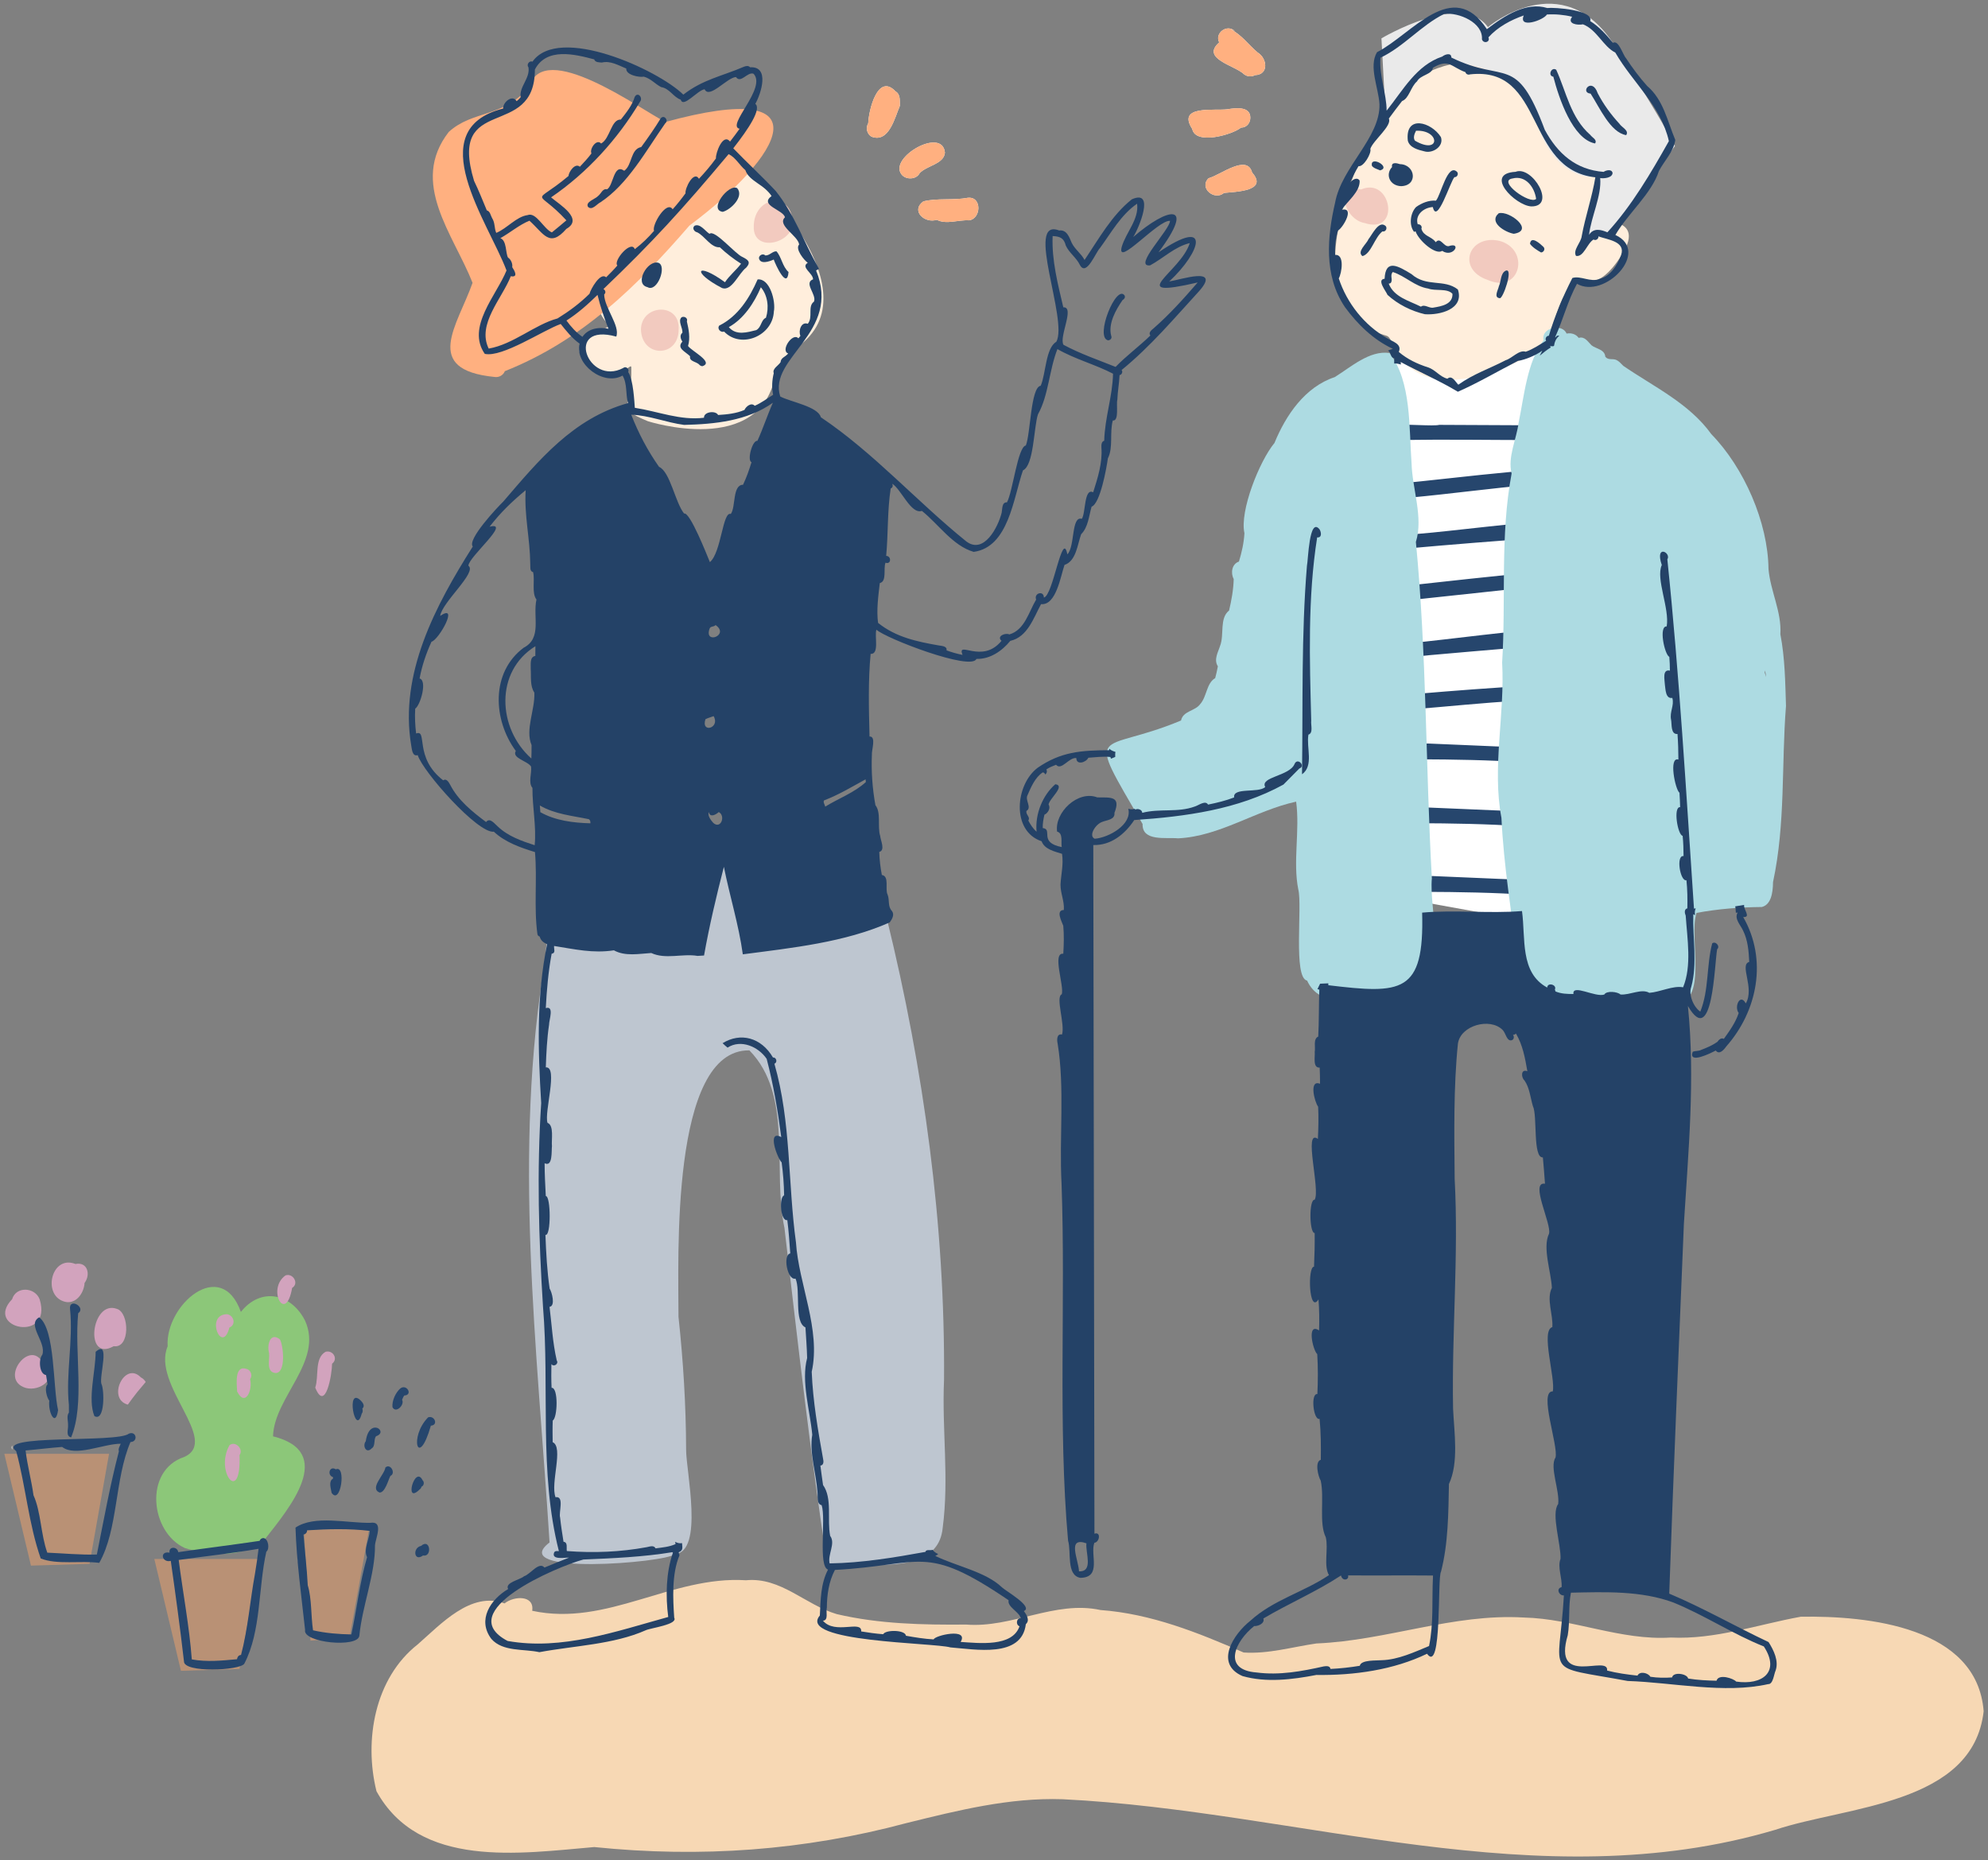 <?xml version="1.0" encoding="UTF-8"?>
<svg id="_レイヤー_1" data-name="レイヤー 1" xmlns="http://www.w3.org/2000/svg" viewBox="0 0 280 262">
  <rect x="0" y="0" width="280" height="262" fill="#808080" stroke="none"/>
  <defs>
    <style>
      .cls-1 {
        fill: #f7d8b4;
      }

      .cls-1, .cls-2, .cls-3, .cls-4, .cls-5, .cls-6, .cls-7, .cls-8, .cls-9, .cls-10, .cls-11, .cls-12, .cls-13 {
        stroke-width: 0px;
      }

      .cls-2 {
        fill: #26466d;
      }

      .cls-3 {
        fill: #244267;
      }

      .cls-4 {
        fill: #d2a3bd;
      }

      .cls-5 {
        fill: #bec6d0;
      }

      .cls-6 {
        fill: #addbe2;
      }

      .cls-7 {
        fill: #b99175;
      }

      .cls-8 {
        fill: #8cc779;
      }

      .cls-9 {
        fill: #f2cabf;
      }

      .cls-10 {
        fill: #ffb080;
      }

      .cls-11 {
        fill: #fff;
      }

      .cls-12 {
        fill: #ffeedc;
      }

      .cls-13 {
        fill: #eaeaea;
      }
    </style>
  </defs>
  <g>
    <polygon class="cls-11" points="192.735 51.069 218.485 49.319 218.485 130.319 194.985 126.069 192.735 51.069"/>
    <path class="cls-12" d="M194.985,47.194c-15.64-4.626-.421-32.822,2.625-35,10.243-7.325,20.867-2.101,24.822,3.215,2.671,3.59,4.026,12.96,2.108,15.124-.881.994,7.737-.685,3.875,5.375-3.689,5.789-5.571,2.899-6.43,3.661-3.668,3.257-1.875,6.875-6.5,10.5,0,0-14.375,8.375-19.046-1.048-.831-1.677-.749-1.618-1.454-1.827Z"/>
    <path class="cls-13" d="M194.569,5.403s11.333-6.75,15-1.583c0,0,10.5-8.917,17.833,2.583,7.333,11.5,8.5,14.167,8.5,14.167l-9.167,12.333-3.833,1.25,2.25-9.25s-6.917,1.417-9.417-10.25c0,0-2.321-5.631-13.333-6.083l-7.25,7.667-.583-10.833Z"/>
    <path class="cls-12" d="M111.713,49.263c12.21-7.565-5.358-25.271-8.451-26.413-10.404-3.842-18.213,3.066-20.338,8.5-1.435,3.671.678,12.911,2.811,14.303.979.639-6.833,2.167-3.167,5.167,4.679,3.828,6.325-.061,6.351.949.149,5.884-2.455,5.547,2.316,7.551,0,0,16,5.167,18-6.667.275-1.626,1.927-3.049,2.477-3.39Z"/>
    <g>
      <path class="cls-11" d="M131.938,30.957c1.343.699,3.049-.018,4.521.074,1.743-.18,1.879-3.386-.14-3.173-2.074.391-4.28.012-6.27.508-1.822,1.32.197,3.151,1.89,2.592Z"/>
      <path class="cls-11" d="M126.946,24.527c.591.832,2.116.802,2.584-.143,1.012-1.076,3.426-1.275,3.556-2.885-.336-3.679-7.89.653-6.14,3.028Z"/>
      <path class="cls-11" d="M122.733,19.244c2.475.947,3.298-2.686,4.005-4.335-.033-.712.13-1.594-.605-2.04-2.5-2.629-3.777,2.63-3.848,4.493-.372.637-.203,1.482.449,1.882Z"/>
      <path class="cls-11" d="M170.224,25.103c-1.397,1.362.829,3.218,2.164,2.069,1.674-.173,6.274-.243,3.965-2.87-.703-2.676-4.513.391-6.129.801Z"/>
      <path class="cls-11" d="M174.786,17.975c.842-.003,1.314-.696,1.315-1.384.023-1.655-2.08-1.396-3.217-1.202-1.828.238-7.167-.626-4.96,2.777.45,2.296,5.651.81,6.862-.191Z"/>
      <path class="cls-11" d="M175.217,10.457c.443.348,1.056.399,1.544.124,1.983-.052,1.736-2.374.365-3.192-1.244-1.038-2.274-2.503-3.727-3.219.208.021.396.126.568.253-1.123-1.141-2.939.256-2.243,1.551-2.639,2.301,2.2,3.229,3.493,4.483Z"/>
    </g>
    <g>
      <path class="cls-2" d="M191.985,62.149c-3.304-3.609,9.046-1.889,10.723-2.31,7.587.025,15.175.112,22.762.017,1.206-.104,1.4,1.913.19,2.074-4.912.095-9.824.063-14.736.03-5.954-.039-11.907-.078-17.859.114-.304.27-.742.295-1.079.076Z"/>
      <path class="cls-2" d="M189.962,70.599c-.698-.296-.746-1.511-.069-1.869.655-.267,1.392-.042,2.073-.154,11.047-.901,22.042-2.652,33.131-2.837.486-.007.919.361.977.919.048,1.052-.772,1.243-1.543,1.169-11.571.064-23.056,2.56-34.57,2.771Z"/>
      <path class="cls-2" d="M187.029,78.592c-3.398-3.75,8.797-2.814,10.624-3.364,2.147.557,36.488-4.989,29.748-.272-13.08.954-26.18,1.911-39.214,3.258-.244.4-.745.602-1.158.378Z"/>
      <path class="cls-2" d="M184.734,84.524c.261-.743,1.096-.653,1.683-.715,13.569-1.553,27.16-3.041,40.751-4.335,1.379-.588,2.105,1.618.609,1.99-3.723.56-7.49.702-11.227,1.119-10.245,1.145-20.56,2.131-30.758,3.462-.748-.015-1.355-.67-1.057-1.521Z"/>
      <path class="cls-2" d="M184.164,94.279c-4.834-3.238,10.735-2.99,12.303-3.619,2.74.391,35.977-5.147,31.76-.806-14.19,1.527-28.747,2.27-43.002,4.185-.269.313-.697.408-1.061.24Z"/>
      <path class="cls-2" d="M184.015,100.261c-1.318.158-1.554-2.044-.166-2.1,3.888.275,7.888.114,11.724-.106,10.599-.898,21.189-1.774,31.825-1.919.655-.108,1.526-.038,1.617.88.721,2.385-13.022,1.007-15.227,1.685-9.922.557-19.827,2.135-29.773,1.559Z"/>
      <path class="cls-2" d="M214.669,107.369c-9.861-.656-19.706-.325-29.576-.465-1.094.862-2.291-1.134-1.083-1.897,5.624-.305,11.423.007,17.107-.289,8.558.323,17.12.909,25.69.552,1.21.035,1.221,2.057-.028,2.083-4.036.162-8.073.087-12.11.017Z"/>
      <path class="cls-2" d="M214.336,116.369c-9.861-.656-19.706-.325-29.576-.465-1.094.862-2.291-1.134-1.083-1.897,5.624-.305,11.423.007,17.107-.289,8.558.323,17.12.909,25.69.552,1.21.035,1.221,2.057-.028,2.083-4.036.162-8.073.087-12.11.017Z"/>
      <path class="cls-2" d="M215.336,126.036c-9.861-.656-19.706-.325-29.576-.465-1.094.862-2.291-1.134-1.083-1.897,5.624-.305,11.423.007,17.107-.289,8.558.323,17.12.909,25.69.552,1.21.035,1.221,2.057-.028,2.083-4.036.162-8.073.087-12.11.017Z"/>
      <path class="cls-10" d="M69.642,53.09c.657.113,1.264-.278,1.458-.813,10.892-4.325,18.626-11.988,26-20.504,13.096-9.78,19.507-20.857-3.388-14.591-3.673-1.894-17.174-11.766-19.176-4.953-3.701,4.418-7.95,3.256-11.336,6.358-5.565,7.181.659,14.4,3.357,21.247-2.126,6.029-7.16,12.237,3.085,13.256Z"/>
      <path class="cls-1" d="M279.39,241.038c-.902-11.929-16.321-13.494-25.769-13.332-6.088,1.105-12.017,3.231-18.298,2.93-7.093.446-13.7-2.662-20.712-2.82-9.929-.59-19.287,3.244-29.203,3.655-3.393.49-6.795,1.506-10.25,1.272-6.448-2.811-13.014-5.453-20.161-5.983-6.445-1.394-12.43,2.569-18.927,2.049-6.087.053-12.247-.076-18.2-1.469-4.437-1.283-7.875-5.252-12.808-4.771-10.489-.667-19.557,6.577-30.103,4.299,0,0,0-.002,0-.002h0c.334-2.256-2.596-2.093-3.894-1.036-4.751-1.753-8.968,2.926-12.233,5.774-6.062,4.759-7.586,13.492-5.808,20.674,6.039,10.959,20.199,8.765,30.674,7.868,14.999,1.54,29.555.488,44.003-3.386,7.222-1.782,14.485-3.607,21.983-3.35,33.374,1.643,67.039,14.19,100.336,4.312,10.045-3.36,27.853-3.483,29.367-16.683Z"/>
      <path class="cls-9" d="M90.275,46.37c.077,4.052,5.352,4.058,5.314-.029.169-3.785-5.222-3.506-5.314.029Z"/>
      <path class="cls-9" d="M106.164,31.924c-.101,3.752,5.593,2.388,5.501-.683-.332-4.505-5.523-3.496-5.501.683Z"/>
      <path class="cls-9" d="M192.207,31.414c5.129,1.672,3.792-6.565-.487-4.736-3.859-.654-2.336,4.26.487,4.736Z"/>
      <path class="cls-9" d="M209.6,39.452c4.602,1.975,5.963-4.376,1.558-5.538-4.327-.936-6.08,4.049-1.558,5.538Z"/>
      <path class="cls-6" d="M251.548,99.428c-.106-3.376-.148-6.755-.792-10.099,0,0,0-.002,0-.002.196-3.169-1.397-6.034-1.672-9.191,0,0,0,0,0,0,0,0,0,0,0-.002-.072-6.556-3.43-14.247-8.047-18.982-3.127-4.352-8.1-6.672-12.407-9.627-.296-.294-.585-.642-.959-.821-.556-.253-1.131.074-1.57-.453-.088-1.059-1.267-1.09-1.944-1.618-.516-.505-.953-1.301-1.811-1.043-.372-.546-1.085-.737-1.704-.606-.597-1.495-3.647-.846-3.233.921h0s0,.002,0,.002c-2.33,3.056-2.733,7.856-3.522,11.641-.297,2.33-1.57,4.832-.985,7.141,0,0,0,.002,0,.002-1.643,8.764-.777,17.755-1.333,26.628.406,7.24-1.444,14.788-.099,21.872.32,6.745,1.444,13.425,2.247,20.106.651,2.097,4.057,8.417,6.275,5.106,5.179.735,10.293,1.698,15.611.958,5.215.328,2.171-9.394,3.347-12.785,3.021-.564,6.114-.805,9.191-.832,1.269-.313,1.568-1.907,1.582-3.51,1.775-8.296,1.17-16.491,1.825-24.806ZM248.75,95.358c-.057-.21-.122-.418-.198-.623,0,0,0-.002,0-.002.014-.103.029-.203.038-.305.081.303.131.616.16.928,0,0,0,0,0-.001,0,.001,0,.002,0,.004Z"/>
      <path class="cls-6" d="M201.671,123.7c-.893-15.814-.72-31.593-2.25-47.37,0,0,0-.001,0-.002,1.074-3.436-.508-7.451-.608-11.047-.376-4.978.018-11.548-3.103-15.564-2.818-.404-5.419,1.973-7.727,3.4-4.176,1.378-6.874,5.355-8.479,9.27-2.107,2.539-4.931,9.587-4.23,12.707-.078,1.363-.377,2.698-.775,4.001-1.015.335-1.185,1.622-.737,2.46-.037,1.493-.31,2.98-.651,4.433-1.386,1.091-.658,3.398-1.258,4.951-.271.888-.938,1.949-.322,2.908-.099.557-.232,1.112-.377,1.659-1.249.726-1.154,2.6-2.119,3.669-.705.986-2.428.949-2.689,2.3-11.696,4.897-13.692.311-5.418,14.58,0,0,0,.002,0,.002-.08,2.501,3.313,1.85,4.998,2.016,5.887-.277,10.882-3.916,16.63-5.168.549,4.069-.484,8.479.303,12.366.59,2.35-.747,12.456,1.243,12.841,1.822,4.012,6.93,2.654,10.331,1.999,1.605-.708,4.286-.233,5.051-2.116,4.358-2.993,1.788-9.793,2.188-14.296Z"/>
      <path class="cls-5" d="M132.963,194.395c.171-21.864-2.864-43.837-8.041-64.961-4.464-10.686-10.193-10.961-20.953-11.352-10.119,1.202-27.041,3.913-27.132,16.825-4.668,27.299-1.155,54.913.565,82.337-6.165,4.706,16.378,2.862,17.641,1.649,4.13-.347,1.585-11.692,1.594-14.702-.02-6.267-.402-12.497-1.074-18.729.017-8.095-1.193-37.688,9.985-37.525,6.21,6.34,3.209,16.927,4.94,25.013,1.833,15.77,3.741,32.632,6.096,47.768,1.825.805,4.124-.525,6.147-.279,3.973-.067,9.562-.125,10.045-5.262.919-6.946-.119-13.841.186-20.783Z"/>
      <path class="cls-10" d="M136.318,27.857c-2.074.391-4.28.012-6.27.508-1.822,1.32.197,3.151,1.89,2.592,1.343.699,3.049-.018,4.521.074,1.743-.18,1.878-3.386-.141-3.173Z"/>
      <path class="cls-10" d="M126.946,24.527c.591.832,2.117.802,2.584-.143,1.012-1.076,3.427-1.275,3.557-2.885-.337-3.679-7.89.653-6.141,3.028Z"/>
      <path class="cls-10" d="M122.733,19.244c2.475.947,3.298-2.686,4.005-4.335-.033-.712.131-1.594-.605-2.04-2.5-2.628-3.777,2.63-3.848,4.493-.371.637-.203,1.482.449,1.882Z"/>
      <path class="cls-10" d="M176.353,24.302c-.703-2.676-4.513.391-6.129.801-1.397,1.362.829,3.218,2.164,2.069,1.674-.173,6.274-.243,3.965-2.87Z"/>
      <path class="cls-10" d="M174.786,17.975c.842-.003,1.313-.696,1.315-1.384.023-1.655-2.08-1.396-3.217-1.202-1.828.238-7.167-.626-4.96,2.777.45,2.296,5.651.81,6.862-.191Z"/>
      <path class="cls-10" d="M177.126,7.389c-1.244-1.038-2.274-2.503-3.727-3.219.208.021.396.126.568.253-1.123-1.141-2.939.256-2.243,1.551-2.639,2.301,2.2,3.229,3.493,4.483.444.348,1.056.399,1.544.124,1.983-.052,1.736-2.374.365-3.192Z"/>
      <g>
        <path class="cls-3" d="M84.57,28.491c3.877-2.559,6.416-7.265,9.122-11.116.529-.408-.122-1.251-.616-.735-.849,1.401-1.797,2.744-2.761,4.068-1.533.29-1.25,2.535-2.393,3.345-1.522-1.084-1.507,2.12-2.431,2.615-.601-.165-.837.616-1.226.911-.384.449-1.856.845-1.451,1.549.576.586,1.253-.404,1.756-.637Z"/>
        <path class="cls-3" d="M91.197,40.443c1.387.797,2.796-3.026,1.515-3.436-1.513-.423-3.446,2.985-1.515,3.436Z"/>
        <path class="cls-3" d="M101.795,29.836c1.15-.301,3.038-2.158,2.038-3.333-1.16-.699-4.102,3.059-2.038,3.333Z"/>
        <path class="cls-3" d="M98.196,32.719c1.082.527,1.939,2.205,3.188,2.109.923.868,1.921,1.639,2.989,2.314-.692.921-1.623,1.639-2.264,2.608-4.049-2.944-4.758-1.437-.403.823,1.366.489,2.342-2.099,3.388-2.872.727-.809.252-1.108-.518-1.506-1.013-.404-3.928-3.93-4.643-3.261-.618-.383-1.314-1.504-2.109-1.136-.384.327-.048.848.372.921Z"/>
        <path class="cls-3" d="M101.306,45.854c-.351.439.193,1.038.677.845,2.395,2.495,6.852.607,7.01-2.82.287-1.409-.537-4.692-2.285-4.524-1.137,2.597-2.744,5.181-5.402,6.499ZM107.163,40.46c.98,1.158,1.171,2.865.718,4.29-.72.32-.611,1.335-1.367,1.744-1.238.307-2.832.811-3.865-.42,2.114-1.174,3.584-3.429,4.514-5.614Z"/>
        <path class="cls-3" d="M108.976,36.555c.272.763,1.885,4.28,2.086,1.758-.869-.769-.986-2.124-1.704-2.918-.56-.023-.959.614-1.572.585-.291-.334-.895-.048-.892.38.167.938,1.505.458,2.083.196Z"/>
        <path class="cls-3" d="M96.116,48.104c-.867.967.41,1.393,1.078,2.076-.151.77.948.729,1.336,1.224.133.121.274.169.403.169,1.692-.551-1.564-2.143-2.026-2.846.341-1.126.093-2.348-.167-3.469.191-.456-.375-.78-.747-.568-.561.543.198,1.481.114,2.186-.401.289-.255.89.007,1.229Z"/>
        <path class="cls-3" d="M156.06,47.933c.296,0,.604-.279.449-.63-.457-1.713.641-3.659,1.603-5.046.236-.122.404-.362.287-.63-1.168-1.7-4.244,5.879-2.338,6.306Z"/>
        <path class="cls-3" d="M199.445,29.161c-.819.853-1.026,2.545-.277,3.498.066-.031.135-.05.202-.079.476,1.365,2.877,3.388,3.747,2.751,1.596,1.056,2.829-1.325.914-.659-.719.086-1.153-1.352-1.816-.556-.598-.857-1.716-.802-2.021-1.909.164-.377-.201-.663-.514-.618-.408-1.31.829-2.351,2.125-2.429.591,2.576,2.452-3.573,3.044-4.211.384.038.618-.46.374-.74-1.339-1.296-2.268,3.227-2.975,4.054-.985-.091-2.014.332-2.803.897Z"/>
        <path class="cls-3" d="M197.336,26.221c2.426-.07,2.025-3.053-.162-3.104-.458-.156-1.263-.323-1.109.411-.993,1.059-.322,2.638,1.271,2.693Z"/>
        <path class="cls-3" d="M213.209,32.927c3.003-.47-.656-3.318-2.124-2.887-1.48,1.277.922,2.679,2.124,2.887Z"/>
        <path class="cls-3" d="M212.067,38.127c-.743.362-.625,1.5-.959,2.193-.088.493-.782,1.591.115,1.675.436.204,2.011-4.331.845-3.868Z"/>
        <path class="cls-3" d="M191.896,36.072c1.231-.328,1.702-2.627,2.813-3.483.507.136.797-.598.331-.847-.899-.623-1.818,1.374-2.302,1.949-.265.685-1.678,1.747-.842,2.381Z"/>
        <path class="cls-3" d="M200.619,21.317c1.176.347,2.782-.715,2.324-2.011-1.326-2.122-5.065-3.206-4.66.506.258.997,1.453,1.293,2.336,1.505ZM199.443,18.414c3.421-.152,3.456,3.501-.174,1.391l.014.002c-.286-.41-.057-.988.16-1.393Z"/>
        <path class="cls-3" d="M218.778,10.799c.787,3.038,2.718,8.803,5.883,9.406.339-.535-.424-.828-.675-1.205-2.776-2.414-3.386-6.077-4.8-9.174-.688-.472-1.232.862-.409.974Z"/>
        <path class="cls-3" d="M224.027,13.185c1.261,1.925,2.768,5.471,5.012,5.848.463-.664-.661-1.11-.959-1.613-1.181-1.274-2.231-2.708-3.047-4.28-.811-2.362-2.566-.093-1.007.046Z"/>
        <path class="cls-3" d="M215.648,29.071c3.655.068.163-5.812-2.185-4.872-4.508.243-.099,4.708,2.185,4.872ZM213.035,25.135c1.819-.475,3.09,1.194,3.321,2.877-.842.866-5.547-2.537-3.321-2.877Z"/>
        <path class="cls-3" d="M215.493,34.341c.331.484,1.037.92,1.553,1.215.355,0,.661-.485.325-.8-.434-.413-1.745-1.625-1.878-.415Z"/>
        <path class="cls-3" d="M193.232,23.362c.248.341.785.473,1.155.635,1.622-.457-1.49-2.182-1.155-.635Z"/>
        <path class="cls-3" d="M58.834,106.358c.732,2.345,8.487,11.078,10.724,10.782,1.596,1.494,3.725,2.228,5.791,2.87.331,3.806-.171,7.795.341,11.533.029.205.163.322.32.362.141.539.534.866,1.048,1.071-1.521,7.375-1.285,14.95-.833,22.382-.627,9.558-.351,19.116.254,28.678.946,11.453-.597,23.303,2.238,34.431-.233-.004-.503-.071-.658.162-.471,1.128,1.518.726,2.09.749-1.16.456-2.314.923-3.464,1.4-.765-.911-2.003.972-2.873,1.224-.52.497-2.753.871-2.24,1.802-2.489,1.469-4.394,4.345-2.364,7.026,1.609,1.839,4.573,1.379,6.763,1.868,4.925-.919,10.446-1.079,14.984-3.089.68-.325,4.552-.797,4.006-1.759-.187-2.716-.349-6.181.725-8.756,0,.002.002.002.002.005.044-.176-.127-.332-.084-.48.696-.257.468-.787.458-1.282-.327.064-.69-.013-.962-.188.013.11.026.22.041.33-.871.391-1.862.473-2.81.599-.229-.492-.837-.246-1.243-.169-3.739.687-7.447.835-11.252.546-.086-.423.179-1.247-.465-1.305-.184-1.155-.358-2.25-.484-3.421-.222-.697.644-3.075-.644-2.856-.757-1.961,1.181-7.059-.403-7.752-.014-1.02-.031-2.036.01-3.056.677-.337.821-4.669-.162-4.602-.052-1.117-.048-2.228-.026-3.34.334.465,1.074-.041.752-.513-.586-2.563-.698-5.023-1.014-7.549.868-.117.327-2.095.014-2.567-.363-2.491-.499-5.051-.592-7.577.808.28.767-5.492.05-5.459-.076-1.539-.167-3.083-.165-4.624,1.171.582.947-1.77,1.033-2.419-.102-.854.329-2.92-.625-3.269-.5-1.477,1.546-7.963-.241-7.814.067-1.971.164-4.034.46-6.017-.019-.611.775-2.703-.463-2.331.136-2.586.353-5.091.825-7.661.631-.083.282-.689.348-1.088,2.941.459,5.439,1.063,8.422.613,1.587.881,3.534.482,5.263.377,2.017.939,4.377.048,6.509.406v.002c.307-.018.618-.033.923-.057.749-4.208,1.734-8.35,2.794-12.488.824,4.123,2.094,8.157,2.667,12.323,6.968-.913,14.339-1.68,20.693-4.497.331-.466.718-1.096.293-1.63-.587-.61-.295-1.482-.587-2.269-.415-.769.294-2.607-.816-2.78-.21-1.069-.332-2.157-.363-3.245.88-.245.178-1.608.129-2.25-.419-1.341.168-3.273-.673-4.337-.425-2.333-.597-4.734-.496-7.098-.069-.616.649-2.622-.332-2.572-.099-3.9-.207-7.836.153-11.636,1.273.07.514-2.527.816-3.407,1.29,1.212,13.374,5.863,14.086,4.111,1.911.06,3.6-1.107,4.769-2.539,2.433-.544,3.273-3.223,4.333-5.173,2.14.205,2.76-3.98,3.305-5.526,1.644-.539,1.825-2.892,2.341-4.318,1.002-1.007,1.085-2.555,1.474-3.884,1.217-.436,2.107-5.459,2.291-6.802.781-1.538.22-3.62.697-5.337.926.115.446-2.274.639-2.93.039-1.184.257-2.265.31-3.464.321-.032.503-.503.284-.709,4.092-3.334,7.412-7.284,10.953-11.152,3.08-3.517-2.612-1.57-4.242-1.326,4.454-4.118,6.054-9.25-1.51-4.099,5.325-7.129,1.365-6.423-3.567-2.152.777-1.196,3.15-6.803-.186-5.319-2.822,2.238-4.662,5.581-6.663,8.544-.482-.914-1.343-1.472-1.809-2.41-.339-.785-.687-1.885-1.765-1.742-4.911-1.901,1.322,12.687-.411,15.682-1.509.895-1.453,4.461-2.188,6.184-1.424.19-1.43,6.813-2.097,8.413-1.142.184-1.828,6.48-2.66,8.014-.732-.055-.642.945-.74,1.443-.508,2.057-2.508,5.92-4.982,4.059-7.019-5.662-12.989-12.444-20.492-17.493-.391-1.504-4.266-2.159-5.717-2.918-1.755-5.519,8.661-8.931,5.048-17.758.137-.074.28-.13.408-.222-2.224-3.939-3.38-7.556-6.096-10.973-1.917-2.049-4.031-3.984-5.977-6.005,2.204-2.799,4.006-5.576,3.106-6.258.814-1.458,2.075-5.324-.74-5.154-.219-.267-.592-.189-.873-.074-3.007,1.305-5.772,1.776-8.525,3.927-3.569-3.512-17.544-9.904-21.251-4.643-.439-.191-.885.42-.563.787.258,1.557-1.324,2.736-1.102,4.221-.167.201-.352.389-.558.553-.613-.997-1.968.181-1.901,1.038-11.68,2.954-2.091,16.002.472,22.809-1.429,3.52-5.689,7.976-3.062,11.746,2.475.539,8.174-3.305,10.694-4.209.762.956,1.642,2.059,2.667,2.77-.756,2.873,3.366,6.02,6.043,4.495.691,1.171.412,2.609.766,3.879-7.748,2.155-12.575,8.054-17.555,13.857-.842.816-5.134,5.378-4.304,6.342-5.232,8.266-10.376,17.893-8.673,28.008.103.513.134,1.61.916,1.372ZM82.161,219.647c4.195-.177,8.41-.354,12.54-1.033.021.029.045.055.072.081-.977,2.817-1.037,6.14-.656,9.045-7.324,2.023-14.984,4.745-22.623,3.377-7.914-4.17,6.953-10.466,10.667-11.469ZM148.257,33.247c1.029.044,1.591.279,1.853,1.334.492,1.071,1.499,1.694,2.009,2.774.907,1.615,2.207-1.823,2.803-2.415,1.565-2.138,2.975-4.703,5.232-6.251.295,2.195-1.571,4.048-2.166,6.089-.77,2.972,5.167-3.866,6.802-3.67.005,1.232-5.289,6.528-2.804,6.27,1.867-1.011,3.471-2.627,5.584-3.14-1.236,4.08-9.477,7.995,1.117,5.547-1.98,2.287-3.946,4.48-6.21,6.461-.263.217-.78.599-.453,1.007-1.6,1.555-3.343,2.819-4.9,4.423-2.43-.981-5-1.853-7.337-3.114-.666-1.107,1.643-5.37-.026-5.28-.77-3.281-1.646-6.633-1.503-10.037ZM123.914,82.124c1.028-.236.476-2.048.806-2.873.807.302.864-.939.093-.959.297-3.17.154-6.335.637-9.496.315-.126.336-.417.215-.666,1.278.784,2.639,4.35,4.178,3.827,2.37,1.894,4.343,4.911,7.296,5.772,4.92-.678,5.578-7.533,6.941-11.484,1.548-.688,1.513-6.086,2.114-7.895,1.49-2.643,1.578-6.266,2.739-9.183,2.487,1.432,5.356,2.172,7.833,3.467-.074,3.225-1.156,6.169-1.243,9.441-.406.11-.415.62-.396.969.169,2.138-.52,4.271-1.16,6.292-1.299-.667-1.04,2.94-1.598,3.736-1.515-.44-.94,3.911-2.038,5.003-.702-3.602-2.005,5.851-3.307,6.087.002-1.04-1.444-.63-1.09.284-1.04,1.739-1.599,4.271-3.77,4.91-.551-.272-1.844.243-1.109.904-2.741,3.346-6.317-.166-5.49,1.978-.766-.155-1.52-.365-2.252-.639.117-.625-.723-.618-1.143-.702-2.986-.523-5.991-1.145-8.498-3.166-.243-1.776.028-3.778.243-5.607ZM116.057,112.735c2.099-.807,3.909-1.905,5.858-2.973.01.131.019.26.031.391-1.652,1.498-3.817,2.289-5.717,3.452-.059-.291-.32-.596-.172-.871ZM99.361,101.292c.362-.18.81-.295,1.148-.429.972,1.693-1.819,2.464-1.148.429ZM99.941,88.545c.135-.397.579-.208.847-.508,2.032,1.42-1.664,2.808-.847.508ZM100.468,115.908c-.339-.377-.845-1.031-.635-1.544.153.804.912.439,1.403.01.988.504.312,2.471-.768,1.534ZM106.674,62.097c-.696-.152-1.493,2.769-.826,2.994-.328,1.081-.703,2.146-1.193,3.183-1.523.02-1.005,3.161-1.728,4.116-1.147-.415-1.331,5.428-2.942,6.781-.406-.969-2.816-7.126-3.636-6.843-1.269-1.609-1.958-5.888-3.526-6.578-1.599-2.267-2.904-4.748-3.913-7.337h-.002v-.002c2.485.073,4.978,1.119,7.456,1.434,4.298-.103,8.897-.556,12.495-3.121-.785,1.751-1.379,3.617-2.185,5.373ZM78.525,44.85c-3.19.855-6.218,3.642-9.694,4.247-1.69-3.442,1.896-7.062,3.111-10.193,1.093.207.538-.767.2-1.281.091-.461-.188-1.102-.589-1.343-.359-.599-.159-2.403-1.081-2.734,1.381-.773,2.691-1.901,4.097-2.46,2.015,1.801,2.816,3.892,5.196,1.152,2.472-1.404-.906-3.385-2.15-4.44,5.073-3.451,9.401-8.213,12.526-13.468.466-.563-.327-1.486-.752-.668-.343,1.174-1.178,2.202-1.947,3.176-1.386-.057-1.483,2.649-2.777,3.378-.644-.73-1.67.78-1.363,1.391-.496.666-1.062,1.274-1.634,1.88-.663-.594-1.556.704-1.603,1.305-5.18,4.337-4.628,1.534-.293,6.244-.673.577-1.36,1.14-2.047,1.699-1.142-.48-2.218-2.924-3.419-2.438-1.598.223-2.88,1.873-4.412,2.505-.301-.683-.144-1.404-.589-2.09-.21-.368-.269-.962-.74-1.079-.595-1.429-1.147-2.821-1.799-4.166-3.736-12.376,8.578-5.617,8.568-15.673,1.64-3.143,5.596-2.166,8.358-1.429.143.446.704.415,1.086.444,1.186-.292,2.309.39,3.429.845-.088.898,1.795,1.275,2.476,1.145,1.018.288,1.57,1.025,2.438,1.47,1.205.196,1.714,1.414,2.758,1.77.352,1.241,2.377-1.362,3.362-1.463.673,1.42,3.169-1.669,4.416-1.725.672.974,1.603-.771,2.469-.47,1.928,1.991-3.911,7.35-1.959,7.756-.439.611-.884,1.212-1.346,1.806-.983-1.262-2.052,1.615-1.985,2.372-.737,1.014-1.51,1.923-2.391,2.865-.749-1.231-2.016,1.396-1.892,2.045-.568.78-1.169,1.534-1.813,2.255-.838-1.34-2.985,2.249-2.617,3.028-.823.957-1.706,1.813-2.715,2.589-.499-1.368-3.085,1.64-2.457,2.3-.499.582-1.041,1.127-1.584,1.665-.795-.79-2.176,1.665-2.338,2.314-1.362,1.346-2.863,2.46-4.504,3.474ZM82.034,47.441c-.886-.604-1.626-1.438-2.25-2.295,1.606-1.019,3.018-2.286,4.376-3.612.395,1.661.921,3.192,1.537,4.767-1.763-.336-3.03.189-3.662,1.141ZM87.782,51.828c-5,2.645-8.371-6.46-.983-4.421.57-1.5-1.676-4.057-1.704-5.934.294-.255.17-.613-.105-.761,6.884-6.577,11.099-11.202,17.634-19.006.978.468,1.499,1.524,2.355,2.255.514,1.579,2.81,2.101,3.691,3.65-1.796,1.322,1.679,1.935,1.887,2.999-1.18,1.105,1.854,2.583,1.997,3.829-.613.63.74,2.249,1.214,2.574-1.047.628.739,1.448.749,2.326-1.375.521.549,2.147.124,3.145-.941.679-.08,2.17-.871,3.118-.931-.344-1.35,1.009-1.035,1.694-.098.126-.166.231-.286.355-.816-.883-2.575,1.756-1.432,2.135-.304.448-1.074.572-1.069,1.231-.303.453-1.207.928-.969,1.537-.236.985-.313,2.047-.088,3.044-.845.527-1.632,1.138-2.591,1.553-.477-.513-1.231.088-1.448.585-1.176.506-2.417.63-3.71.711-.348-.668-2.043-.463-1.987.387-3.318.42-6.46-.892-9.744-1.4-.056-.677-.201-4.036-.938-5.034.212-.379-.289-.907-.692-.573ZM82.948,115.381c.191.137.217.347.21.577-2.411-.065-4.957-.38-7.053-1.57-.024-.313-.045-.628-.069-.94,2.097,1.229,4.576,1.441,6.912,1.932ZM58.479,99.808c.727-.454,1.74-3.953.618-4.249.336-1.794.914-3.51,1.677-5.175,1.043-.261,3.941-5.494,1.226-3.634.233-1.908,5.255-6.167,3.972-7.069-.003-1.221,6.128-6.289,2.985-5.497,1.525-1.981,3.118-3.519,5.08-5.142-.212,3.566.615,6.845.647,10.355.048.401-.129,1.062.401,1.181.276,1.19-.228,2.942.472,3.86-.536,2.473.825,5.431-1.808,6.795-4.655,3.488-4.313,10.17-1.1,14.533-.593,1.021,1.646,1.393,2.15,2.198.121.938-.432,2.276.194,3.008-.019,2.722.573,5.441.313,8.071-1.833-.592-3.764-1.267-5.201-2.641-.424-.35-1.107-1.325-1.642-.623-1.94-1.451-3.913-3.03-5.046-5.227-.2-.355-.513-.969-.997-.649-4.15-3.202-2.151-7.221-3.81-6.595-.143-1.159-.2-2.331-.129-3.5ZM74.748,94.178c.083,1.095-.131,2.424.511,3.364.125,2.391-1.323,5.215-.389,7.401.002.63-.012,1.257-.031,1.887-4.779-4.259-5.165-12.266.57-15.816.005.458.003.916-.012,1.372-.816.124-.618,1.191-.649,1.792Z"/>
        <path class="cls-3" d="M144.203,226.904c1.403-.589-2.581-2.844-3.085-3.34-2.287-2.198-6.408-2.965-9.388-4.423.178-.081.319-.171.411-.268-.298-.131-.6-.316-.783-.59-.315.122-.937-.109-1.018.29-4.302.782-8.955,1.558-13.49,1.622-.306-1.257.875-2.809.074-3.877-.455-2.266.34-5.279-1.002-7.165-.137-.91-.253-1.823-.375-2.734.482-.045.472-.601.379-.959-.727-4.058-1.434-8.126-1.599-12.256,1.317-5.927-1.84-12.338-2.219-18.221-1.154-8.409-.667-16.926-3.037-25.166.473-.175.294-.925-.2-.873-1.665-2.849-4.589-3.568-7.098-2.018.221.22.454.43.696.625,1.885-1.218,4.339-.142,5.512,1.58.932,3.542,1.576,7.327,2.056,11.023-2.057-1.113-.578,2.928.053,3.567.21,1.539.327,3.088.351,4.638-.736.229-.533,3.696.448,3.483.198,1.558.303,3.126.418,4.691-1.095.208-.403,3.865.739,3.548.752,1.721-.244,6.126,1.398,6.876.084,1.436.203,2.873.239,4.311-.866,3.278.391,7.339.723,10.806-.435,2.502.533,5.359.725,8.009.103.585-.174,1.758.597,1.911.634,1.959-.522,8.614.893,9.074-1.053,2.061-1.018,4.137-1.15,6.468-3.215,3.764,16.093,3.815,18.392,4.491,3.478.263,10.046,1.543,10.623-3.278.608-.53.1-1.336-.282-1.842ZM143.593,229.048c-1.007,2.957-5.72,2.369-8.291,2.207,1.2-2.017-3.624-.933-3.803-.358-1.313-.069-2.608-.284-3.901-.513-.097-.856-2.886-.865-3.204-.217-1.04-.074-2.071-.224-3.099-.391.113-1.665-3.686.508-5.39-1.515.832-.027.389-1.273.549-1.823.022-1.846.274-3.671,1.14-5.325,12.423-.655,12.567-3.807,24.463,4.268-.191.974,1.428,1.556,1.718,2.531-.63-.043-.747.947-.181,1.136Z"/>
        <path class="cls-3" d="M211.633,145.065c.451.391.58,1.708,1.336,1.429.299-.149.301-.517.124-.763.127.031.267-.01.42-.16.959,1.615,1.286,3.443,1.608,5.309-.919-.376-.91.848-.401,1.3.725,1.052.813,2.364,1.181,3.61.665,1.324-.048,7.322,1.405,7.222.114,1.234.21,2.469.298,3.708-2.184-.345.958,5.68.568,7.041-.949,1.971.299,5.357.403,7.63-.804,1.579.194,3.756.065,5.521-1.687.467.468,7.235.062,9.057-2.044-.07.841,7.711.379,9.331-.857,1.302.622,4.679.382,6.532-1.038,1.37.429,5.744.329,7.733-.457,1.133.254,2.699.153,3.977-.823.176-.364,1.224.324,1.162-.68,11.698-3.143,9.789,8.983,12.051,6.375.207,13.59,1.835,19.786.443.701.04.806-1.39,1.042-1.895.487-1.367-.258-2.877-.988-4.03-4.663-2.194-9.152-4.784-13.988-6.821.601-17.31,1.351-34.727,2.063-52.065.624-10.246,1.61-20.417.568-30.699,3.525,6.1,3.728-5.937,4.118-7.995.472-.399-.227-1.205-.697-.828-.814,3.066-.447,6.591-1.677,9.615-.945-.622-1.688-2.394-1.27-3.486.894-3.282.183-6.883.282-10.224.075.051.167.084.264.107-.084-.312-.052-.644.079-.932-.085,0-.169.01-.245.035-1.105-16.398-2.054-32.872-3.752-49.195.598-.94-1.796-2.207-.781.799-.883,1.918,1.118,6.09.692,8.642-1.164-.074-.304,3.98.367,4.292.046.644.089,1.29.084,1.937-1.114-.234-.733,1.315-.711,1.961.098.651.081,2.042,1.05,1.882.305,1.081-.413,1.967-.172,3.087.117.644-.069,2.08.902,1.992.086,1.2.122,2.4.127,3.603-1.399-.443-.449,4.237.15,4.676.038.673.083,1.353.095,2.028-1.013-.09-.352,3.929.353,4.039.094.946.125,1.901.127,2.853-1.103-.169-.479,3.623.406,3.398.143,1.314.153,2.636.131,3.96-.477.112-.387.682-.234,1.026.219,3.285.875,7.079-.368,10.095-1.433-.27-3.211.668-4.76.782v-.002c-1.097-.643-2.751.344-4.058.236-.422-.398-1.959-.572-2.279.005-1.27.436-4.542-1.54-4.347-.074-.84.002-1.737-.021-2.536-.365-.009-.086-.036-.172-.081-.253.343-.69-1.043-1.085-1.076-.291-3.882-2.096-3.026-6.945-3.553-10.775-4.645.375-9.415-.193-14.063.222.315,11.427-2.902,11.463-13.222,10.223.019-.083.017-.172-.002-.262-.384.021-.768.036-1.15.05-.125.252-.239.511-.372.761.088.026.177.05.265.074-.083,2.238-.037,4.384-.153,6.609-.749.341-.363,1.503-.496,2.171.072.649-.32,2.26.699,2.202.043.761.043,1.51.048,2.279-1.588-.631-.774,2.565-.267,3.225.079,1.508.038,2.987-.033,4.541-2.098-1.546.369,7.161-.453,8.568-.823-.126-.767,4.71-.002,4.686.021,1.582-.019,3.166-.091,4.746-.936-.062-.718,6.737.63,4.602.114,1.455.131,2.897.081,4.373-1.76-1.177-.893,2.766-.256,3.338.115,1.867.104,3.747.017,5.621-.985-.141-.568,3.752.313,3.495.189,1.937.196,3.796.172,5.764-.888.245-.377,2.353-.014,2.932.542,2.438-.288,5.968.716,7.983.392,1.672-.34,3.985.444,5.33-3.568,2.405-7.845,3.475-11.073,6.427-2.383,1.885-5.088,6.042-1.104,7.788,3.38.956,7.008.494,10.409-.157,5.305.076,10.865-.704,15.582-2.985,2.148,2.947,1.43-10.758,1.971-11.572,1.017-3.928,1.036-8.221,1.114-12.335,1.404-2.988.745-7.22.583-10.588-.203-10.794.801-21.576.223-32.398-.057-6.303-.173-12.906.459-19.03.355-2.584,4.525-3.722,6.294-1.94ZM220.812,230.291c.329-1.966.064-3.999.444-5.972,4.789-.107,9.891-.294,14.416,1.376,4.407,1.796,8.449,4.487,12.753,6.194,2.354,3.591-.209,5.496-3.901,4.948-.339-.431-2.48-1.15-2.76-.119-1.303-.026-2.658-.091-3.996-.308.005-.002.002-.002,0-.002-.142-.698-2.123-.981-2.26-.155-1.019.074-2.033.064-3.063-.093-.303-.556-1.503-.837-1.813-.162-1.439-.153-2.875-.348-4.278-.711.259-2.349-7.753,2.461-5.54-4.996ZM201.827,222.083c-.167,3.24.115,6.561-.553,9.749-2.018.834-4.347,1.931-6.65,1.995-.737.074-2.942-.084-3.102.787-1.353.224-2.712.375-4.13.446-.072-.475-.608-.41-.961-.356-3.063.684-6.222,1.276-9.443.854-4.945-.376-3.003-4.434-.343-6.537.558.036,1.532-.379,1.295-1.069,3.57-2.117,7.41-3.738,10.937-6.058.16.845,1.176.666.988-.01,4.012.035,7.948-.02,11.965.019,0,.065,0,.124-.002.179Z"/>
        <path class="cls-3" d="M239.639,147.854c-.392.218-.852.114-1.234.286-.642,1.785,2.529.201,3.25-.184.492.663,1.15-.103,1.463-.551,4.406-4.973,5.866-12.218,2.403-18.247,1.17.078-.006-1.092.133-1.709-.419.072-.839.141-1.26.203.074.288.065.608.093.907.086-.012.174-.024.26-.036-.532.856.403,1.758.747,2.524.687,1.374.804,2.911.878,4.43-1.441.39.797,3.662-.487,5.845-.797-1.487-1.674.49-.997,1.348-.439,1.346-1.277,2.51-2.095,3.648-.341-.21-.704.112-.89.396-.682.506-1.47.837-2.264,1.138Z"/>
        <path class="cls-3" d="M183.382,109.054c1.698-1.221.583-3.747.904-5.587.716-.219.313-1.372.394-1.954-.223-8.599-.513-17.286.835-25.825.697.076.589-.721.339-1.129-1.477-1.825-1.596,4.359-1.778,5.127-.806,9.766-.556,19.577-.694,29.368Z"/>
        <path class="cls-3" d="M189.431,43.261c1.771,2.411,3.983,4.579,6.743,5.869-.248.062-.457.179-.682.243.466.27.305,1.025.897,1.09-.022.22-.029.47-.024.739.322-.051.632.065.948.137-.011-.117-.023-.234-.035-.351,2.647,1.41,5.504,2.649,8.055,4.188,2.779-1.213,5.61-2.885,8.465-4.347,1.08-.168,2.551-.804,3.426-1.441-.129.231-.248.468-.358.709.497-.413.999-.821,1.551-1.162-.028-.076-.069-.136-.117-.181.197-.032.386.087.575-.043.079-.541.291-1.083.749-1.417-.198-.06-.391-.029-.53.219-.021-.005-.043-.009-.064-.014,1.127-2.479,1.758-5.092,3.078-7.528,3.896,2.234,10.443-4.554,5.409-6.879,1.787-3.047,5.097-5.803,6.134-9.007.745-1.43,2.101-2.76,2.305-4.376-1.118-2.652-1.654-5.633-3.966-7.604-1.078-1.2-2.071-2.539-2.968-3.899-.456-.484-1.047-2.639-1.839-2.171-.938-1.145-1.945-2.271-3.211-3.066.551-1.556-5.039-1.966-6.051-1.84-2.914-.889-5.901.985-8.501,2.978-4.835-7.388-10.528.707-15.477,3.245-1.207,2.017.225,5.037.348,7.317.144,4.698-5.333,8.866-6.242,13.843-1.104,4.756-1.646,10.288,1.383,14.747ZM203.403,1.961c2.064-.255,5.497,1.223,5.321,3.569.196.675,1.212.432.914-.269,1.308-1.457,3.14-2.444,4.977-3.083-.814,1.925,2.81.661,3.261-.136,1.191-.072,2.396.036,3.555.317-.782,1.024.809,1.222,1.52,1.066,1.958.743,2.872,3.156,4.552,3.973,2.49,4.307,6.407,7.446,7.551,12.476-2.523,4.482-5.23,9.103-8.66,12.845-.944-.394-1.933-.647-2.586.351.311-2.597,1.789-5.482,1.572-7.993.568.094,1.711-.031,1.742-.718-.117-.587-.909-.392-1.262-.151-3.915-.301-6.475-2.577-8.286-5.926-4.046-10.839-5.524-6.436-13.158-10.178.01-.736-.893-.461-1.274-.141-3.658,1.221-5.514,4.72-7.845,7.625.002-2.419-1.067-4.825-.868-7.458,3.29-1.551,5.729-4.566,8.976-6.17ZM188.458,32.47c.752-.459,2.394-3.349.513-2.918.815-1.244,2.612-2.532,2.527-4.12-.368-.556-1.029-.103-1.343.269.362-.783.737-1.563,1.188-2.302.702.155,1.868-1.819,1.663-2.441.414-1.2,3.092-3.251,2.605-4.261.611-.83,1.229-1.656,1.866-2.467.982-.353,1.224-2.03,2.102-2.77.466-.919,2.145-.957,2.237-1.914,2.254-1.349,2.572-.104,4.588.616.058.297.395.415.654.313v-.002c10.577-1.172,7.636,13.401,17.639,14.501-.434,2.693-1.425,5.565-1.919,8.277-.095.92-1.285,1.967-.804,2.792,1.091.2,1.556-1.768,2.467-2.307.31.204.739-.089.687-.448,1.254.473,3.875.681,3.197,2.634-.546,1.417-1.448,2.947-3.023,3.359-1.287.531-2.67-.499-3.841-.127-1.347,2.613-2.47,5.334-3.314,8.134-.348-.002-.576.411-.384.706-.938.561-1.828,1.181-2.868,1.544-.953-.308-1.906.92-2.832,1.197-2.278,1.192-4.539,1.924-6.662,3.446-.397-.364-.876-1.418-1.544-.842-1.113-.296-1.688-1.267-2.729-1.599-1.47-.469-2.931-1.15-4.116-2.176.504-1.147-.944-1.468-1.673-1.949-3.167-1.8-5.643-4.924-6.779-8.403.418-.737.855-3.426-.506-3.312-.074-1.157.05-2.324.401-3.429Z"/>
        <path class="cls-3" d="M180.771,110.495c.735-.758,1.445-1.469,2.226-2.25.966-.349-.267-1.62-.668-.635-.715,1.713-4.898,1.796-4.13,3.238-.952.901-4.59-.006-4.376,1.465-1.174.456-2.436.759-3.674,1.009-.375-.661-1.348.122-1.868.27-2.423.888-4.892.243-7.406.888.021-.432-.658-.677-.988-.437-.014-.045-.026-.091-.038-.138-.304.107-.634.103-.935-.002.563,2.22-2.735,4.073-4.726,4.228-.941-.408.134-2.094,1.088-2.384.629-.259,1.797-.29,1.687-1.26.95-2.408-.565-2.152-2.41-2.178-2.738-1.056-6.052,2.133-5.666,4.817.878.216.523,1.494.654,2.181-3.329-.661-1.17-2.505-2.677-2.682-.024-.623.098-1.272.241-1.885.482-.2.916-.938.58-1.415.085-.826,2.436-2.658.955-2.873-1.771,1.531-2.881,4.197-2.642,6.685-.503-.418-.883-1.031-1.167-1.577.339-.481-.407-.836-.253-1.353.776-.447-.19-1.47.115-2.152.527-1.208,1.083-2.552,2.174-3.274.176.025.297.154.368.308.191-.198.291-.451.136-.716.415-.293.9-.484,1.367-.659.767.876,1.801-1.071,2.856-.947-.002,1.05,1.393.618,1.691-.045,1.019-.062,2.088-.217,3.109-.107.024.081.053.162.079.243.197-.094.404-.173.602-.252-.011-.138-.013-.279-.005-.425-.002.043-.007.086-.01.129.002-.062.007-.122.012-.181,0,.011,0,.022,0,.032.007-.087.018-.174.032-.261-.314-.093-.634-.217-.869-.447-.009.069-.012.138-.012.208-4.008.02-6.813.236-10.054,2.46-3.186,2.368-3.764,8.938.535,10.364.415,1.149,1.829,1.433,2.88,1.773.222,1.521-.135,2.842-.217,4.302-.016,1.264.556,2.31.47,3.607-1.188.021-.294,1.618-.081,2.224.119,1.288.083,2.648.002,3.939-1.614-.194.149,4.512-.212,5.707-.93.364.488,4.227.031,5.676-.749-.181-.735.775-.616,1.264,1.027,6.275.203,13.197.554,19.767.591,16.622-.528,33.982.918,50.252.483,1.569-.293,4.868,1.729,5.233,3.065-.051,1.348-3.268,1.973-4.939.733-.07.972-1.603.012-1.279-.056-32.33-.109-64.662-.162-96.993,2.46.07,4.435-1.5,5.767-3.519,7.174-.489,14.595-1.459,21.022-5.003ZM151.973,221.313c-.067-1.652-1.761-4.923,1.047-3.949-.17,1.29,1.036,4.027-1.047,3.949Z"/>
        <path class="cls-3" d="M195.423,41.531c1.453,1.338,3.366,2.284,5.265,2.725,2.059.147,5.58-.691,4.646-3.486-1.951-1.526-4.4-.279-6.535-2.167-1.837-1.114-3.658-2.228-3.784.661-1.164.098.188,1.727.408,2.267ZM195.907,39.822c.294-.456-.173-1.009.253-1.513,1.766.558,3.116,2.045,4.998,2.331,1.032.392,2.693-.079,3.415.744.056,1.486-1.564,1.752-2.656,1.935-.607.158-1.26-.535-1.784-.126-1.673-.845-3.784-1.331-4.538-3.242.112-.002.224-.043.313-.129Z"/>
      </g>
    </g>
  </g>
  <g>
    <path class="cls-11" d="M49.016,222.146c.043.239.244.413.5.463-.018-.098-.033-.197-.047-.296-.156-.042-.308-.098-.453-.167Z"/>
    <path class="cls-11" d="M41.97,219.953c.012-.244.024-.489.036-.733-.031.067-.063.133-.094.2.019.178.039.355.057.533Z"/>
    <path class="cls-11" d="M1.657,203.717c-.042.157-.01.316.072.442-.007-.19-.014-.379-.021-.569-.02.038-.037.08-.05.127Z"/>
    <path class="cls-4" d="M5.585,183.001c-.651-1.723-3.313-1.888-3.879-.018-4.023,4.175,5.762,6.199,3.879.018Z"/>
    <path class="cls-4" d="M10.625,178.024c-3.446-1.369-4.77,4.625-1.366,5.348,1.528.274,2.576-1.318,2.653-2.679.891-1.198.414-3.013-1.288-2.669Z"/>
    <path class="cls-4" d="M16.471,184.347c-3.624-1.346-4.673,7.632-.453,5.253,2.324.358,2.218-4.715.453-5.253Z"/>
    <path class="cls-8" d="M42.965,186.003c-1.948-3.855-6.238-4.766-9.038-1.227-2.789-7.851-10.702-.937-10.315,4.849-2.3,5.412,7.456,13.265,2.339,15.575-5.734,1.904-4.801,10.626.11,12.843,3.643,1.097,8.208,1.415,11.246-1.253,3.441-4.393,10.085-12.264,1.15-14.493.138-5.508,7.115-10.544,4.509-16.294Z"/>
    <path class="cls-4" d="M19.847,194.003c-2.288-2.393-4.846,3.027-1.841,3.829.414-.584.841-1.157,1.287-1.718-.002.002-.004.005-.005.007.036-.045.073-.09.109-.135-.009.011-.018.023-.027.034.376-.465.759-.923,1.15-1.375-.154-.272-.376-.499-.671-.642Z"/>
    <path class="cls-4" d="M6.163,192.302c-1.636-4.213-6.524,1.99-2.526,3.181,2.004.544,4.654-1.4,2.526-3.181Z"/>
    <path class="cls-4" d="M34.849,192.842c-1.863-.717-1.497,2.022-1.456,3.132,1.159,2.274,2.223-.215,1.83-1.73.359-.466.149-1.171-.374-1.402Z"/>
    <path class="cls-4" d="M32.323,203.542c-2.119,3.774,1.686,8.497,1.414,1.4.609-.839-.57-2.048-1.414-1.4Z"/>
    <path class="cls-4" d="M32.307,186.976c.997-.393.626-1.745-.339-1.88-3.158.055-.676,5.82.339,1.88Z"/>
    <path class="cls-4" d="M39.421,188.638c-1.399-1.09-1.832.826-1.527,1.91.129.937-.477,2.668.889,2.832,1.543.056,1.133-3.893.638-4.742Z"/>
    <path class="cls-2" d="M5.955,190.815c-.533.608-.451,2.711.533,2.852.079.435.15.871.211,1.309-.483.416-.115,1.87.244,2.301-.196,1.631.883,3.816,1.238,1.322-.747-3.183-.388-11.387-2.664-13.065-1.821,1.044,1.076,3.529.438,5.282Z"/>
    <path class="cls-2" d="M9.708,198.941c-.376.515-.098,1.177-.124,1.793.051.568-.369,1.544.435,1.709,1.957-4.717.449-11.953.992-17.474,1.183-.865-1.385-2.296-1.141-.537.45,4.437-.624,9.148-.167,13.432.003.359.005.716.005,1.077Z"/>
    <path class="cls-2" d="M13.297,199.45c1.506.851,1.409-3.785.979-4.558-.314-1.102,1.319-6.319-.804-4.5-.012,2.792-1.149,6.685-.175,9.057Z"/>
    <path class="cls-2" d="M46.911,208.049c-.006.072-.013.144-.02.216-.656.356-.273,1.401-.185,1.992,1.27,1.833,2.107-3.992.592-3.315-.869-.558-1.287.816-.387,1.107Z"/>
    <path class="cls-2" d="M50.846,197.294c-2.204-2.22-.81,5.279.102,1.806.168-.187.164-.48.086-.712.392-.34.101-.799-.188-1.094Z"/>
    <path class="cls-2" d="M52.954,202.285c1.888-.601-.95-2.763-1.435.693-.51.673.064,1.814.82,1.028.585-.36.246-1.191.616-1.722Z"/>
    <path class="cls-2" d="M56.365,195.566c-.663.603-1.171,1.724-1.089,2.617.485.97,1.758-.349,1.354-1.027.086-.209.168-.423.302-.606,1.28-.054.345-1.716-.568-.985Z"/>
    <path class="cls-2" d="M54.279,206.692c-.116,1.009-2.292,2.932-.815,3.524.783,0,1.207-1.748,1.52-2.345.82-.347.004-1.84-.705-1.179Z"/>
    <path class="cls-2" d="M60.297,199.624c-2.735,2.779-1.397,7.397.388,1.174,1.103-.079.508-1.491-.388-1.174Z"/>
    <path class="cls-2" d="M59.12,209.76c.13-.083.212-.217.239-.363.359-.146.442-.652.162-.913-1.088-2.217-2.676,3.569-.401,1.277Z"/>
    <path class="cls-2" d="M59.315,217.725c-1.248.265-1.009,2.298.267,1.355,1.329.265,1.019-2.497-.267-1.355Z"/>
    <polygon class="cls-7" points=".61 204.757 4.36 220.507 12.61 220.257 15.36 204.757 .61 204.757"/>
    <polygon class="cls-7" points="21.735 219.569 25.485 235.319 33.735 235.069 36.485 219.569 21.735 219.569"/>
    <polygon class="cls-7" points="42.798 215.382 43.735 231.069 49.235 230.632 52.048 215.007 42.798 215.382"/>
    <path class="cls-2" d="M18.148,201.923c-1.642,1.354-19.036.003-15.866,2.469,1.349,4.982,1.746,10.227,3.453,15.106,2.284.921,5.616.28,8.243.621,2.674-4.704,2.152-11.779,4.397-17.015,1.136-.045.82-1.628-.226-1.18ZM16.747,204.405c-1.254,4.806-2.127,9.65-3.106,14.541-2.341.058-4.65-.161-6.981-.266-.926-2.587-.88-5.722-1.942-8.085-.287-2.102-.878-4.25-1.115-6.306,1.719-.148,3.431-.371,5.152-.498,1.878,1.453,5.771-.448,8.25-.452-.124.334-.389.703-.259,1.067Z"/>
    <path class="cls-2" d="M37.096,216.625c-.236-.001-.46.166-.529.394-3.804.564-7.645,1.036-11.46,1.589-.106-.811-1.384-.851-1.23.075-1.444-.281-1.095,1.47.177,1.157.674,4.759,1.306,9.354,1.857,14.152-.039,1.658,7.886,1.293,8.495.331,2.392-4.572,1.948-10.625,3.104-15.781.512-.363.289-1.861-.414-1.917ZM35.91,221.664c-.701,3.803-.967,7.68-1.963,11.429-.248-.002-.496.169-.565.594-2.129.2-4.23.416-6.368.029-.35-4.654-1.244-9.32-1.846-14.007,3.745-.531,7.52-.928,11.249-1.573-.137,1.18-.317,2.355-.508,3.528Z"/>
    <path class="cls-2" d="M52.136,214.48c-3.258.055-7.83-1.129-10.516.67.155,4.844.834,9.625,1.35,14.415-.38,1.797,7.44,2.569,7.642.818.406-4.203,2.243-8.676,2.203-12.721.065-1.018,1.303-3.491-.678-3.182ZM51.699,219.319c-1.044,3.57-1.436,7.274-2.213,10.881-1.781-.038-3.605-.174-5.397-.584-.309-2.064-.165-4.434-.744-6.346-.118-2.387-.413-4.762-.602-7.144.293-.028.529-.296.506-.591,2.962-.189,5.885-.268,8.832.079-.059,1.168-.919,2.615-.382,3.706Z"/>
    <path class="cls-4" d="M45.865,190.386c-1.614.888-.92,3.485-1.465,5.051,1.451,3.578,2.375-1.958,2.372-3.37.902-.674.124-1.954-.907-1.68Z"/>
    <path class="cls-4" d="M40.211,179.632c-2.688,1.9.036,6.937.933,1.762,1.029-.62.114-2.138-.933-1.762Z"/>
  </g>
</svg>